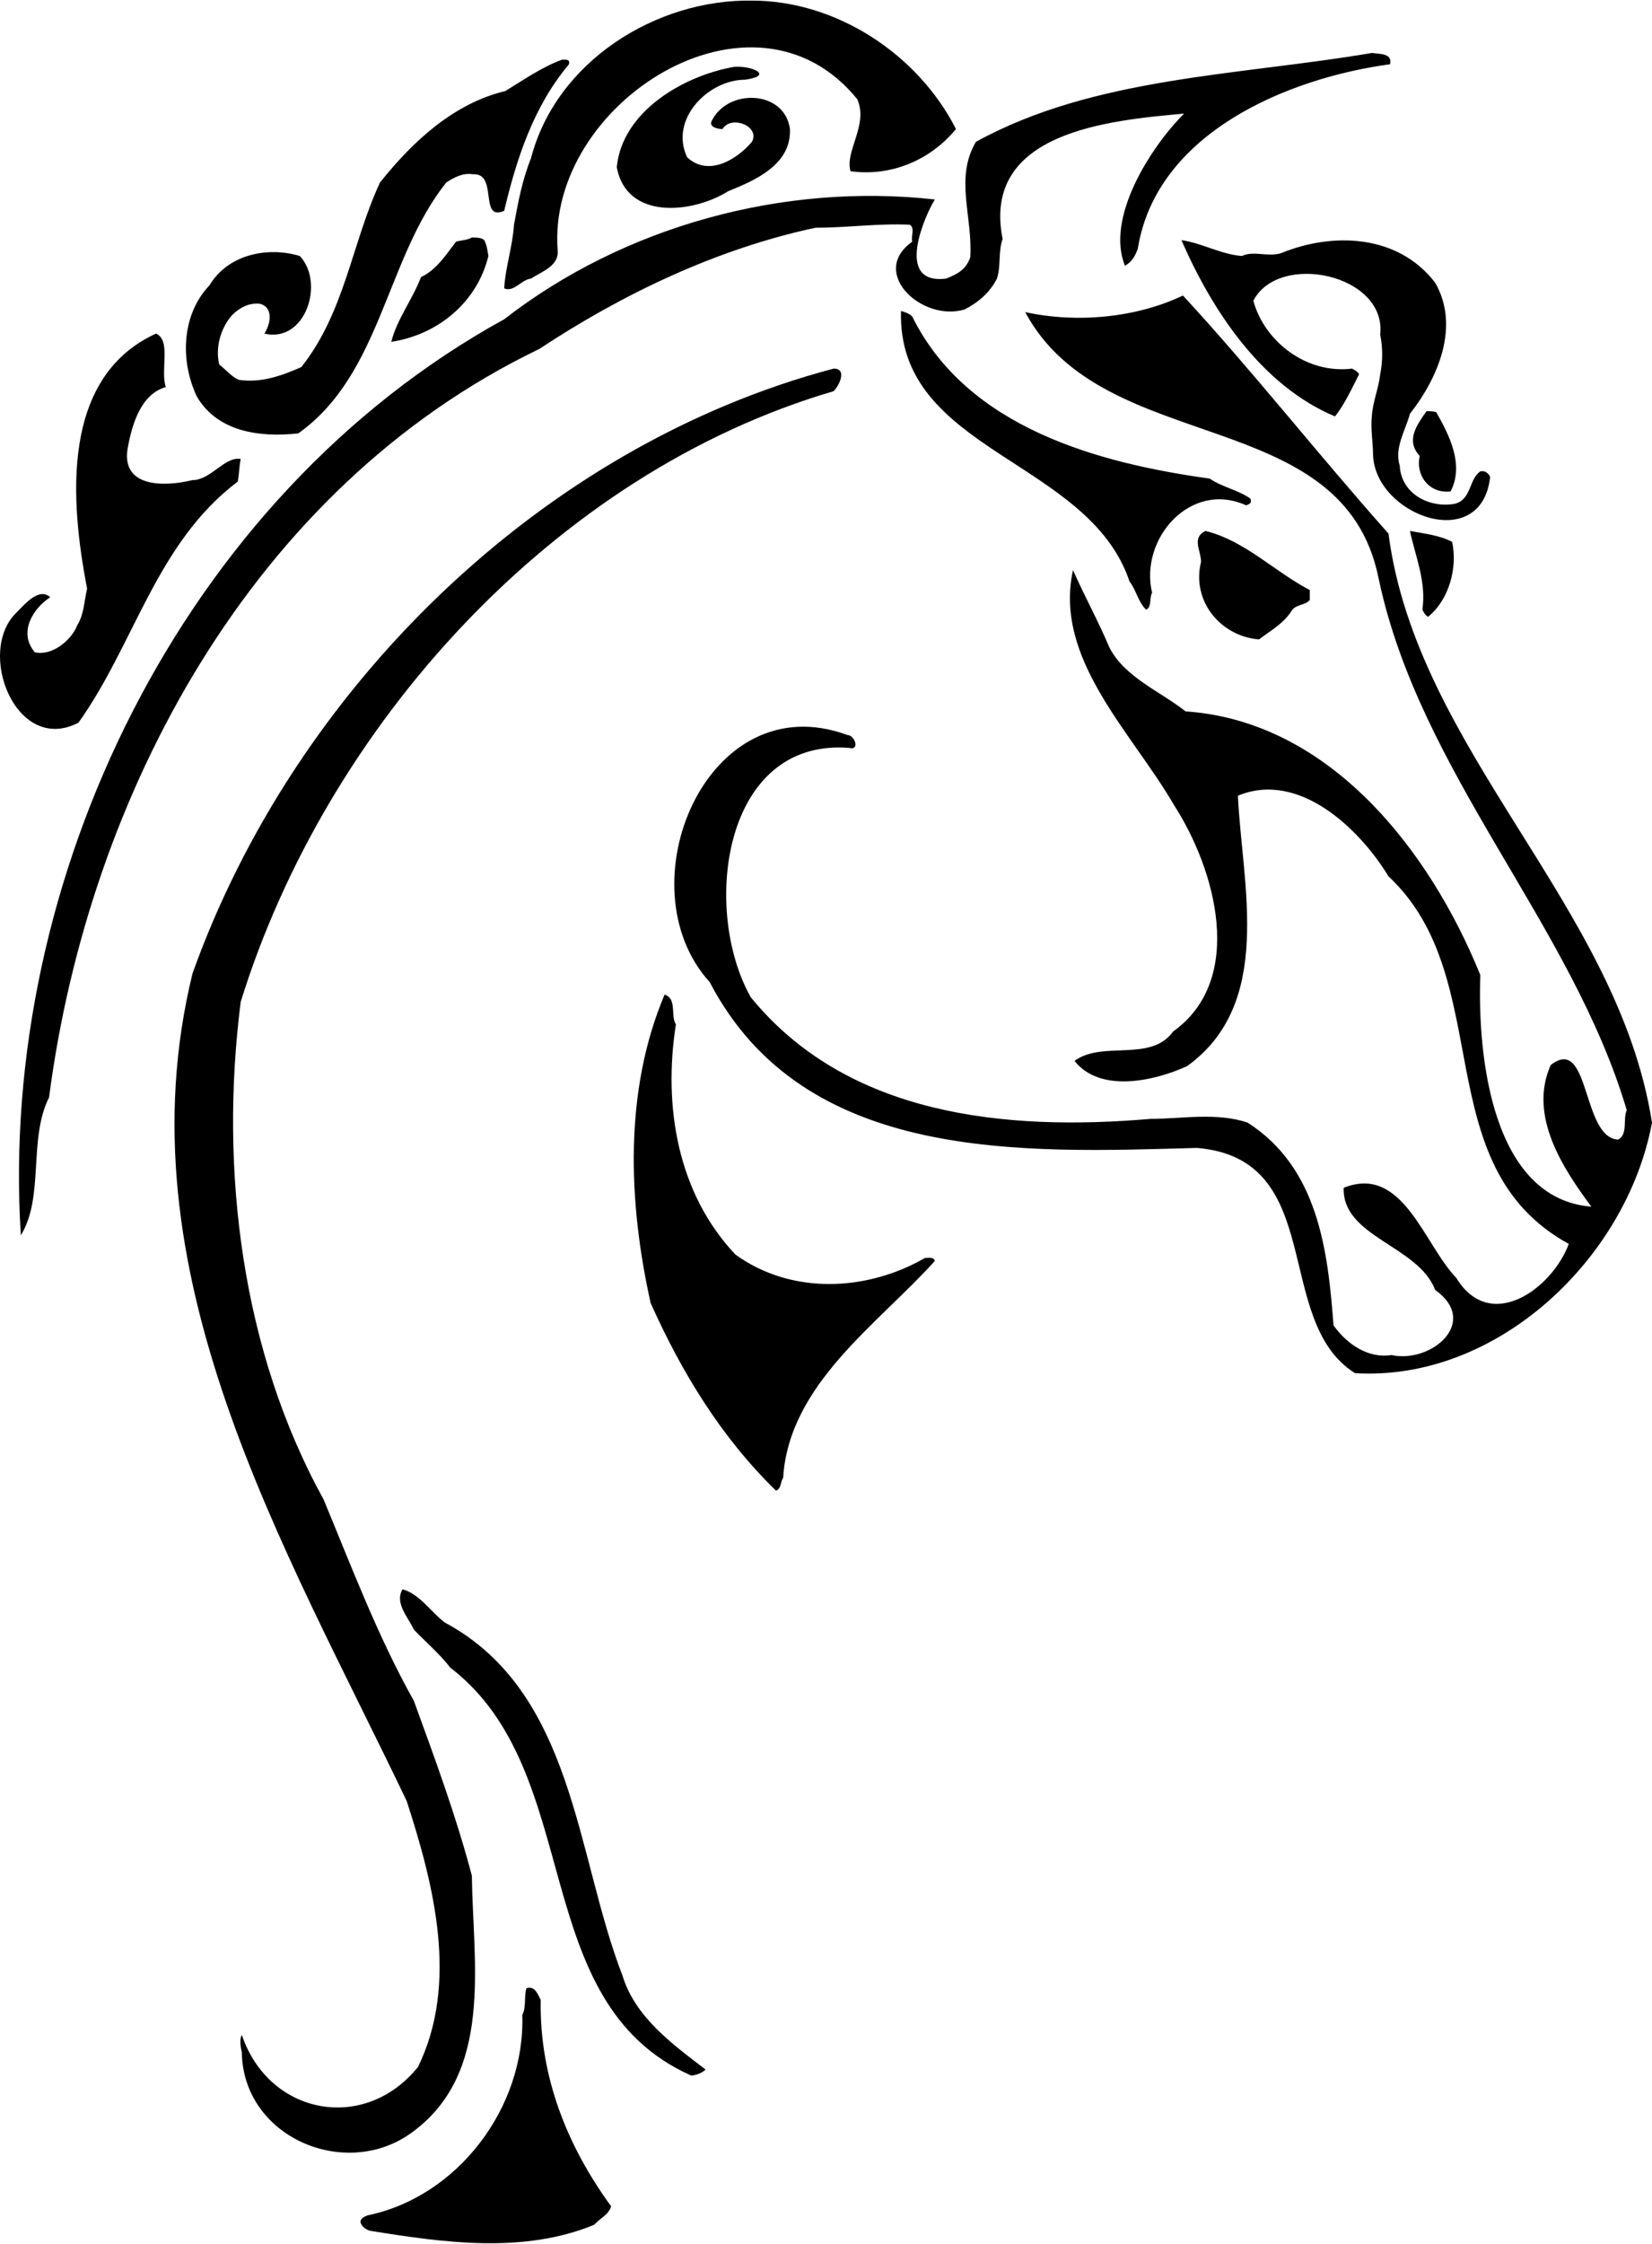 <?xml version="1.0" encoding="UTF-8"?>
<!DOCTYPE svg PUBLIC "-//W3C//DTD SVG 1.0//EN" "http://www.w3.org/TR/2001/REC-SVG-20010904/DTD/svg10.dtd">
<!-- Creator: CorelDRAW -->
<svg xmlns="http://www.w3.org/2000/svg" xml:space="preserve" width="1.228in" height="1.667in" version="1.0" shape-rendering="geometricPrecision" text-rendering="geometricPrecision" image-rendering="optimizeQuality" fill-rule="evenodd" clip-rule="evenodd"
viewBox="0 0 1228.4 1666.67"
 xmlns:xlink="http://www.w3.org/1999/xlink"
 xmlns:xodm="http://www.corel.com/coreldraw/odm/2003">
 <g id="Layer_x0020_1">
  <path id="__x003c_Merge_x003e_" fill="black" d="M391.44 1477.16c6.44,-1.96 8.4,4.48 10.64,8.68 -1.12,57.1 19.87,108.89 52.35,153.39 -1.96,6.44 -8.4,8.96 -12.6,13.72 -52.35,21.56 -111.13,13.44 -166.55,4.48 -3.08,-0.84 -6.16,-2.8 -7.28,-6.44 0,-2.8 3.08,-4.2 5.32,-5.04 66.9,-13.72 117.29,-80.06 115.05,-148.92 3.08,-5.88 1.12,-13.44 3.08,-19.87zm-92.09 -296.44c12.6,3.36 21,16.8 31.35,24.63 96.57,51.79 97.41,172.99 132.12,262.28 9.52,31.35 37.79,51.51 61.86,69.98 -3.08,2.8 -6.44,3.92 -10.64,4.48 -123.44,-54.87 -77.54,-225.06 -179.15,-303.15 -8.4,-10.64 -17.63,-18.48 -27.15,-28.27 -4.2,-9.24 -14.56,-19.87 -8.4,-29.95zm194.83 -441.99c9.52,3.08 4.2,15.68 8.4,22.11 -9.52,60.74 1.12,125.41 44.22,171.03 41.71,30.23 97.97,27.43 141.08,2.52 1.96,0.28 6.16,-1.12 7.28,2.24 -41.99,46.75 -108.61,91.54 -112.81,161.24 -2.24,3.08 -1.12,7.84 -5.32,9.52 -40.87,-39.75 -70.26,-88.17 -93.21,-139.4 -16.8,-75.3 -19.87,-157.88 10.36,-229.26zm554.24 -344.58c10.36,1.96 21.83,3.08 31.35,8.12 4.2,19.04 -2.24,43.11 -17.91,55.7 -1.96,-1.12 -3.08,-3.08 -4.2,-5.31 3.08,-21 -5.32,-39.75 -9.24,-58.5zm-152 0c29.39,7.28 51.22,30.23 77.54,43.94 0,1.96 0,5.32 0,7.28 -3.08,4.2 -10.63,3.08 -13.71,8.4 -6.16,9.52 -15.68,14.56 -24.07,20.99 -28.27,-2.24 -50.39,-28.27 -43.11,-57.66 0,-8.4 -7.28,-17.92 3.36,-22.95zm164.31 -89.02c2.24,0 5.32,0 7.28,0.84 9.52,16.79 20.99,38.91 10.64,58.78 -15.68,1.96 -26.31,-11.76 -22.96,-26.31 -10.63,-11.48 -2.24,-22.95 5.04,-33.31zm-440.87 -31.63c10.35,0 4.2,12.59 0,16.8 -207.42,60.74 -377.06,248.29 -440.87,453.75 -15.96,125.41 0.84,259.76 61.58,369.78 20.99,50.39 40.03,101.33 67.18,149.76 15.68,43.11 31.35,85.37 43.11,129.88 0.84,65.78 16.52,147.24 -45.35,191.46 -48.99,34.99 -124.56,3.08 -125.69,-59.9 -0.84,-3.92 -1.96,-9.8 0,-13.16 20.15,59.62 91.26,73.06 131,23.79 30.51,-62.42 11.76,-135.48 -8.4,-197.62 -90.98,-190.35 -213.58,-393.28 -159.28,-614.98 75.58,-211.62 258.93,-391.89 476.7,-449.55zm-503.86 -26.03c11.48,5.04 3.08,27.15 7.28,39.75 -18.76,5.32 -25.19,28.27 -28.27,45.07 -5.32,29.39 26.31,29.39 48.15,24.07 13.72,0 24.07,-17.91 35.83,-15.67 -1.12,5.04 -1.12,11.48 -2.24,16.8 -60.74,45.91 -76.42,120.37 -118.41,179.15 -46.19,24.07 -76.42,-52.34 -46.19,-81.74 6.44,-6.44 16.8,-19.03 25.19,-11.48 -12.59,8.12 -24.07,26.04 -11.48,40.87 12.6,3.08 27.15,-8.68 31.63,-20.15 5.04,-8.12 5.04,-17.64 7.28,-27.15 -12.59,-64.94 -19.87,-157.04 51.22,-189.5zm553.96 -16.8c3.08,0.84 6.44,1.96 8.4,4.2 40.87,82.57 138.28,108.89 221.14,120.37 9.52,6.44 20.99,8.4 30.23,14.83 1.12,3.08 0,3.92 -3.08,5.04 -41.71,-18.76 -79.5,25.19 -69.98,64.94 -2.24,4.2 0,10.64 -4.48,12.6 -6.16,-6.16 -7.28,-14.56 -12.31,-21 -30.51,-90.97 -172.99,-96.29 -169.91,-200.98zm209.66 -11.48c51.22,55.42 100.49,118.13 152.83,176.91 21,161.51 170.75,276.56 195.94,437.79 -18.76,100.77 -115.05,192.59 -220.86,186.15 -61.86,-38.91 -20.15,-159.27 -117.57,-167.39 -129.88,3.64 -291.95,11.48 -362.21,-123.17 -64.94,-71.38 -1.96,-222.26 102.45,-183.63 5.32,0 9.52,11.76 1.12,9.52 -94.05,-7.28 -109.73,120.37 -73.06,185.31 71.94,88.17 189.22,99.65 297.27,90.41 22.96,0 49.27,-5.04 72.22,2.8 52.34,33.59 59.62,94.61 63.82,150.6 9.52,13.43 25.19,24.91 43.11,22.11 29.39,6.44 66.06,-24.35 32.47,-48.43 -12.6,-33.03 -69.14,-39.19 -68.02,-75.86 43.95,-17.63 59.63,41.99 83.7,66.9 25.19,41.43 71.1,8.4 83.7,-25.19 -106.65,-58.5 -52.35,-196.78 -134.08,-273.2 -21.83,-35.83 -66.9,-78.66 -111.97,-59.9 3.08,66.06 27.15,154.23 -37.79,200.98 -25.19,11.48 -64.94,19.87 -83.7,-3.92 21,-15.4 56.54,1.4 73.34,-21.83 54.31,-38.91 31.35,-120.65 0.84,-167.95 -31.35,-54.3 -89.85,-108.89 -75.3,-174.95 8.4,19.04 18.75,37.79 27.15,57.67 11.48,22.11 37.79,32.47 56.54,47.31 106.93,7.28 181.39,102.73 219.18,195.94 -2.24,61.86 9.24,166.27 82.57,172.15 -21,-28.27 -47.03,-67.46 -30.23,-105.25 29.39,-22.95 22.95,54.02 50.11,55.42 7.56,-3.92 3.36,-15.11 6.44,-21.83 -40.87,-138.28 -153.96,-250.53 -184.46,-394.97 -26.04,-131 -204.34,-89.01 -262.85,-198.18 38.63,8.4 82.58,4.2 117.29,-12.31zm-1.12 -41.15c15.67,2.24 29.39,10.64 45.06,11.76 8.4,-4.2 19.88,1.12 29.39,-2.24 38.63,-15.67 86.78,-13.71 114.21,22.11 18.75,32.47 1.96,71.1 -18.76,97.41 -3.36,12.59 -11.76,25.19 -7.56,38.63 1.12,20.99 22.11,31.63 40.87,28.27 12.59,-3.08 10.64,-18.76 19.04,-24.07 3.07,-0.84 6.16,1.12 7.28,4.2 -6.44,57.66 -85.94,28.27 -87.06,-16.8 0,-9.24 -1.96,-18.76 -0.84,-29.11 0.84,-10.63 5.04,-20.15 6.16,-30.51 1.96,-9.52 1.96,-19.87 0,-29.39 5.04,-45.07 -75.58,-61.86 -94.33,-25.19 8.4,30.51 39.75,54.58 73.34,50.39 2.24,1.12 4.2,2.24 5.32,4.2 -5.32,10.36 -10.64,22.11 -17.92,31.35 -54.58,-22.95 -91.25,-78.37 -114.2,-131zm-527.65 -1.96c3.08,0 7.28,0 9.24,1.96 2.24,4.48 2.24,7.56 3.08,11.76 -8.4,34.43 -37.51,58.5 -72.22,63.82 4.2,-16.8 15.68,-31.35 22.12,-48.15 11.47,-5.32 18.75,-16.8 26.03,-26.31 4.2,-1.12 8.4,-1.12 11.76,-3.08zm194.82 -126.8c13.44,-1.12 30.23,6.44 8.4,9.52 -27.43,0 -56.54,29.39 -43.11,57.67 15.67,14.56 36.67,1.96 48.15,-11.48 6.44,-11.76 -15.68,-20.15 -21.83,-9.52 -3.08,0 -9.52,-1.12 -8.4,-5.32 11.48,-25.19 54.59,-24.07 58.5,5.32 1.12,26.03 -24.91,37.79 -45.91,46.19 -26.31,16.52 -75.58,21.83 -82.86,-17.91 4.2,-41.99 50.39,-68.02 87.06,-74.46zm-127.92 -5.32c2.24,0 6.44,-0.84 5.31,3.36 -26.31,31.35 -38.91,69.98 -48.15,108.89 -19.03,8.4 -4.2,-28.27 -23.23,-27.15 -7.28,-1.12 -13.44,1.96 -19.87,6.16 -45.07,56.54 -48.15,142.48 -110.01,186.43 -28.27,3.08 -59.62,-0.84 -75.3,-27.15 -12.59,-26.31 -11.76,-60.74 9.24,-82.86 13.71,-22.95 43.11,-29.11 67.18,-21.83 18.76,19.87 4.2,64.94 -26.31,57.67 4.2,-6.44 7.28,-19.04 -3.08,-22.11 -8.4,-1.12 -15.68,3.08 -20.99,8.4 -8.4,9.52 -12.6,24.07 -9.52,36.67 5.32,4.2 9.52,9.52 14.83,11.48 16.8,2.24 31.35,-3.08 46.19,-9.52 32.47,-40.87 37.51,-92.09 58.5,-137.16 24.07,-30.23 54.59,-58.78 93.22,-68.02 13.71,-8.4 27.43,-17.91 41.99,-23.23zm602.39 -5.04c5.04,0.84 15.67,0 13.44,8.4 -76.42,10.35 -173.83,51.22 -187.55,137.16 -1.96,5.32 -4.2,9.52 -9.52,12.6 -14.56,-35.55 19.03,-88.18 43.94,-113.09 -55.43,5.04 -150.87,13.44 -134.92,93.22 -3.36,9.24 -1.12,19.87 -4.2,29.39 -5.32,10.36 -13.72,17.63 -24.07,22.95 -31.63,9.52 -71.38,-27.43 -38.91,-50.39 -1.12,-4.2 2.24,-10.35 -1.96,-12.59 -23.24,-1.12 -46.19,2.24 -69.98,2.24 -73.34,15.67 -143.6,49.26 -205.46,90.13 -213.58,102.73 -335.34,331.98 -364.46,556.2 -15.67,31.07 -3.36,73.9 -20.99,102.45 -16.8,-263.69 119.24,-548.64 359.41,-680.76 89.02,-69.14 207.42,-101.61 320.23,-89.02 -6.16,9.52 -31.35,63.82 8.4,58.78 8.4,-3.36 14.56,-6.44 17.92,-15.68 1.96,-30.51 -11.76,-58.78 4.2,-85.93 87.89,-48.43 195.94,-49.26 294.48,-66.06zm-461.03 -38.91c62.7,0 123.44,39.75 151.72,95.45 -18.76,22.95 -48.15,35.55 -78.38,31.35 -4.48,-14.56 13.44,-34.43 5.04,-53.46 -77.26,-95.45 -231.22,3.08 -222.82,112.25 1.12,11.48 -11.47,15.67 -19.87,20.99 -7.28,0.84 -12.6,10.36 -19.88,7.28 0.84,-15.68 6.16,-30.51 7.28,-47.31 3.08,-16.8 6.16,-33.31 12.6,-49.27 18.75,-72.22 93.21,-118.41 164.31,-117.28z"/>
 </g>
</svg>
